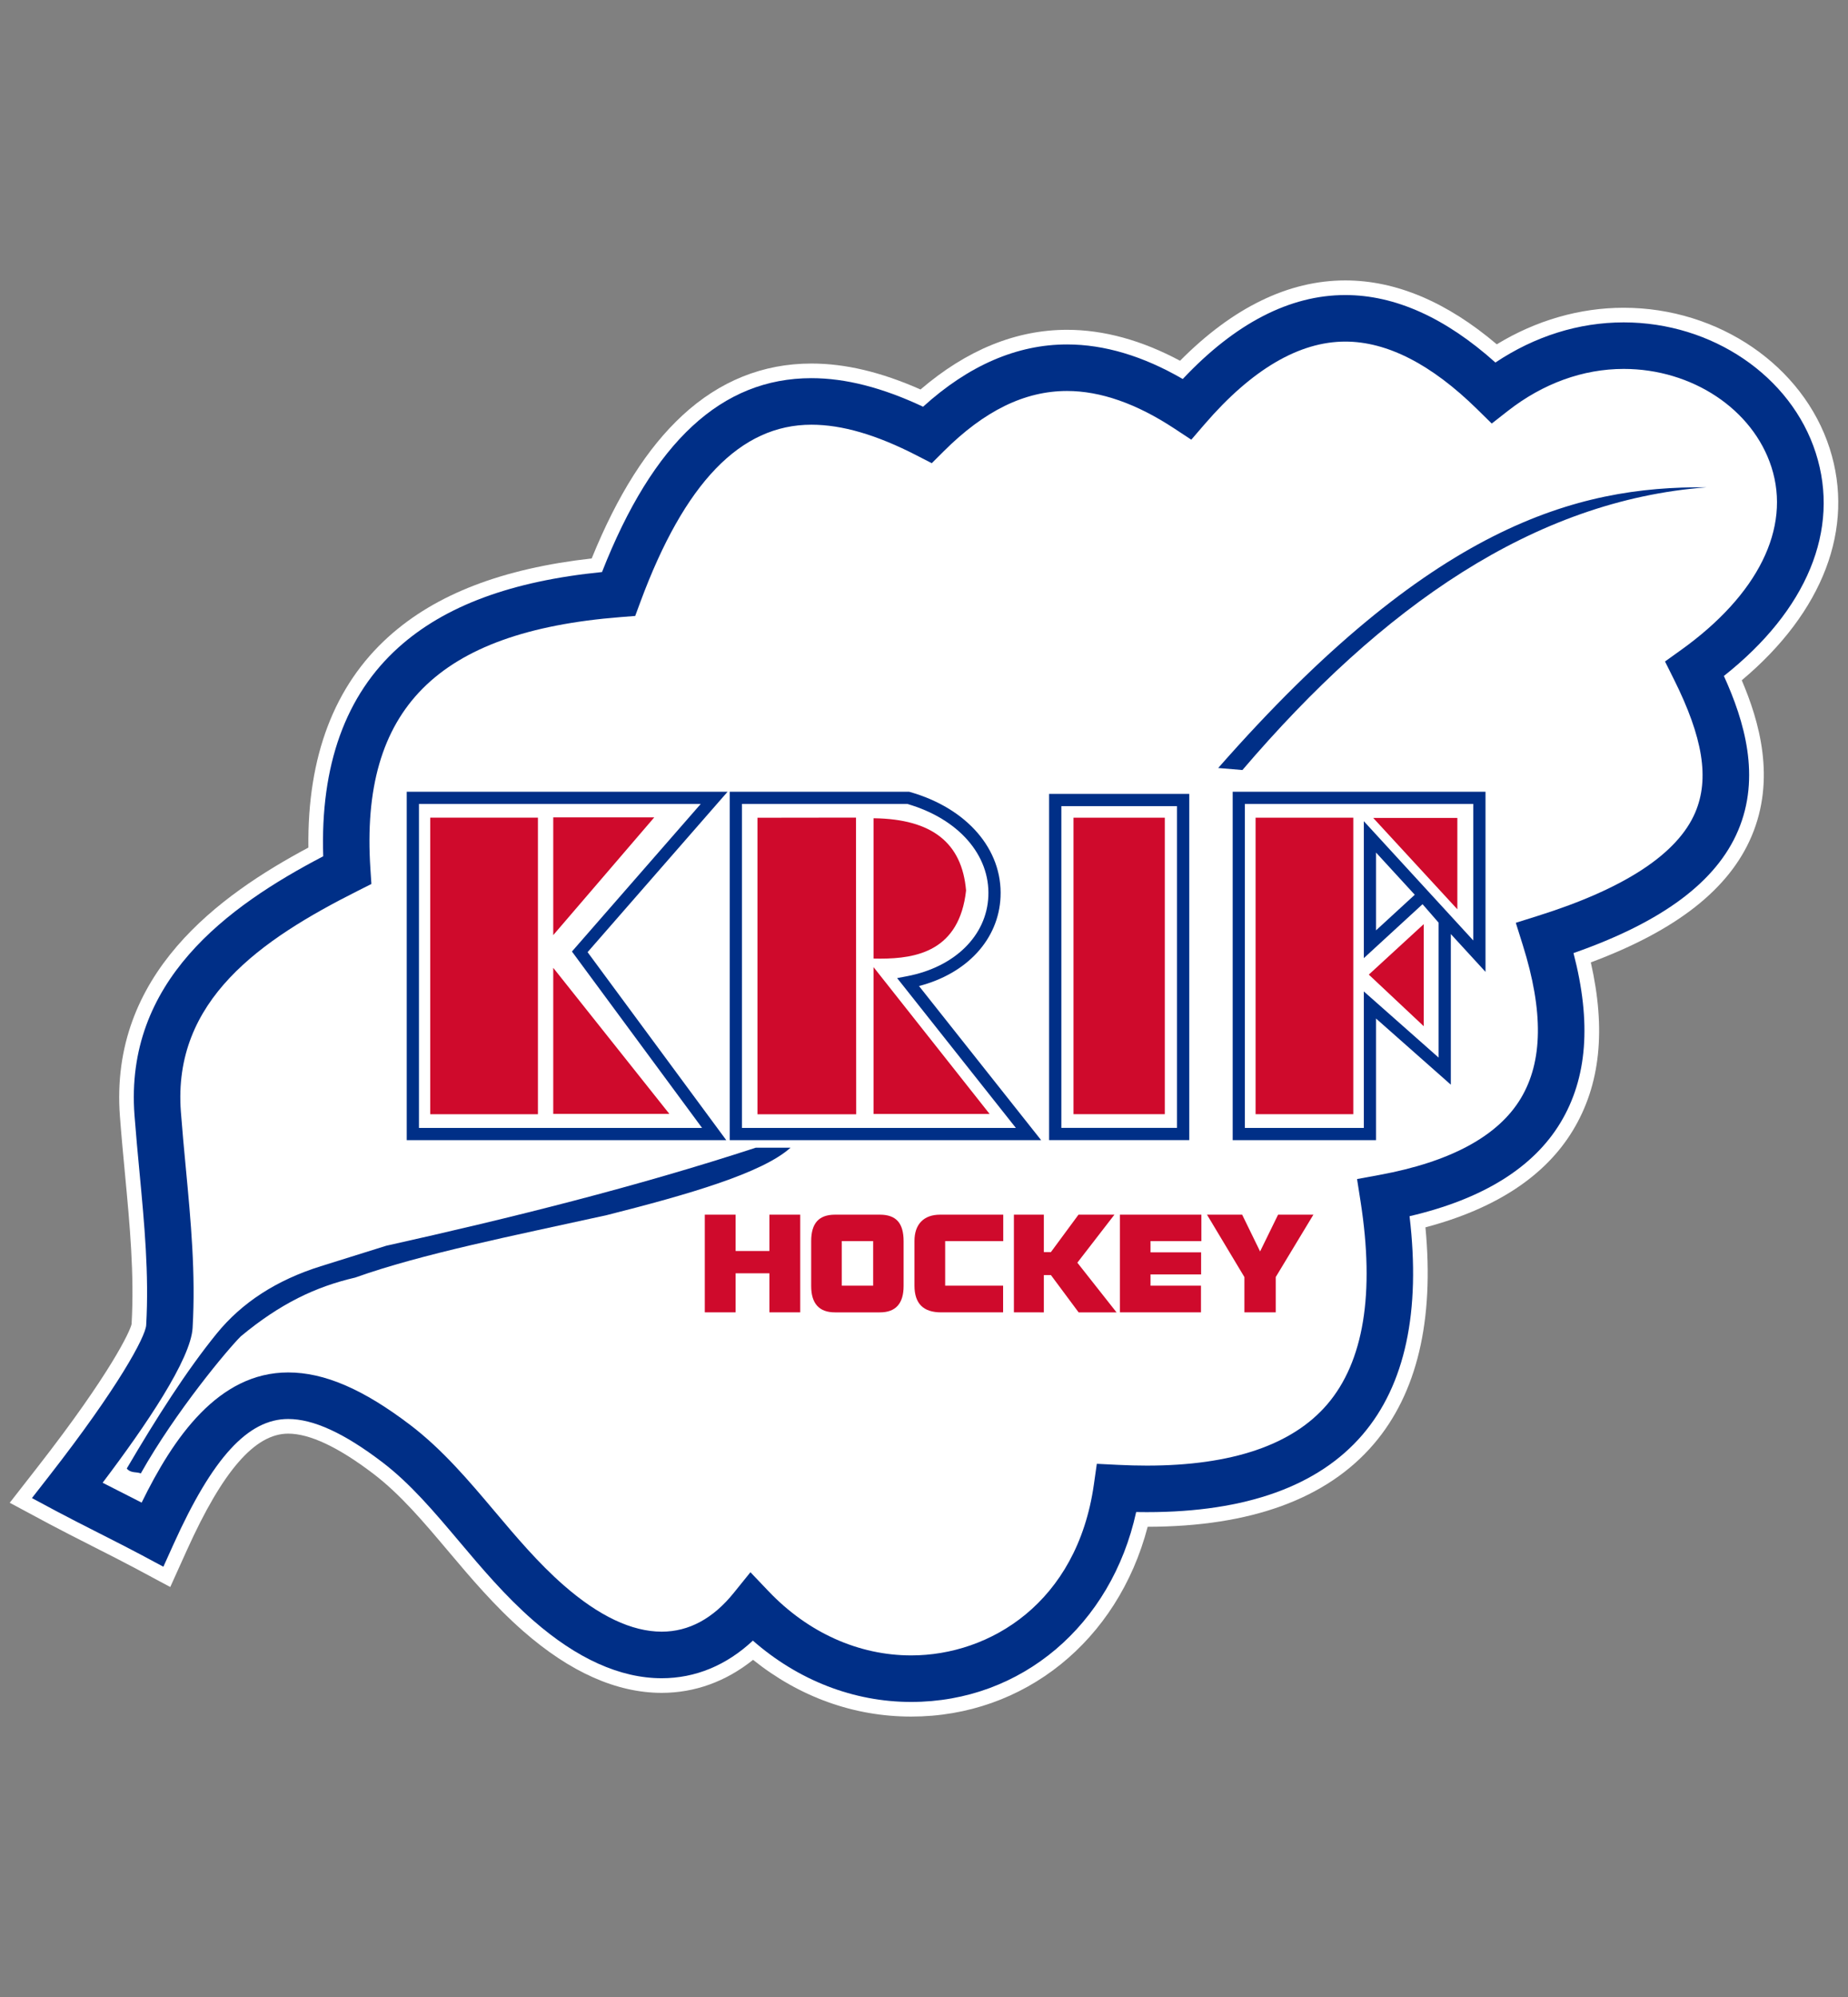 <?xml version="1.0" encoding="utf-8"?>
<!-- Generator: Adobe Illustrator 16.0.0, SVG Export Plug-In . SVG Version: 6.00 Build 0)  -->
<!DOCTYPE svg PUBLIC "-//W3C//DTD SVG 1.0//EN" "http://www.w3.org/TR/2001/REC-SVG-20010904/DTD/svg10.dtd">
<svg version="1.0" id="Layer_1" xmlns="http://www.w3.org/2000/svg" xmlns:xlink="http://www.w3.org/1999/xlink" x="0px" y="0px"
	 width="500px" height="540px" viewBox="0 0 500 540" enable-background="new 0 0 500 540" xml:space="preserve">
<rect x="0" y="0" width="500" height="540" fill="#808080" stroke="none"/>
<g>
	<g>
		<path fill="#FFFFFF" d="M363.989,75.827c-15.365,0-30.396,7.306-44.714,21.723c-10.385-5.555-20.653-8.367-30.564-8.367
			c-13.81,0-27.139,5.427-39.652,16.135c-10.666-4.717-20.347-7.015-29.523-7.015c-13.098,0-24.844,4.725-34.914,14.041
			c-9.49,8.78-17.527,21.443-24.529,38.66c-24.157,2.725-42.133,9.641-54.9,21.11c-14.75,13.251-22.063,32.442-21.752,57.074
			c-23.952,12.806-53.914,34.135-50.993,72.705c0.396,5.239,0.883,10.401,1.354,15.394c1.32,14.007,2.566,27.239,1.805,40.742
			c-0.328,1.744-5.497,13.106-25.488,38.735l-4.595,5.891l-2.888,3.703l4.14,2.218l6.586,3.527
			c2.957,1.584,7.204,3.741,11.312,5.828l0.421,0.215c3.946,2.001,8.416,4.27,11.308,5.817l5.935,3.178l3.729,1.996l1.743-3.855
			l2.771-6.133c9.706-21.482,18.411-31.486,27.395-31.486c5.834,0,13.588,3.652,23.046,10.855
			c7.293,5.556,13.564,12.987,20.204,20.857c6.19,7.336,12.573,14.901,20.4,21.745c12.623,11.041,25.213,16.639,37.42,16.639
			c8.934,0,17.407-3.075,24.702-8.932c12.564,10.052,27.289,15.345,42.789,15.345c30.568-0.002,55.914-20.492,63.979-51.325
			c27.929-0.039,48.504-7.561,61.166-22.356c11.699-13.67,16.4-33.377,13.99-58.615c19.032-5.032,32.46-13.864,39.942-26.287
			c7.368-12.229,8.948-27.093,4.802-45.355c23.185-8.646,37.428-19.822,43.493-34.105c6.603-15.549,2.089-31.063-2.652-42.179
			c22.034-18.475,30.698-41.188,23.786-62.699c-7.196-22.394-30.113-38.033-55.729-38.033c-11.891,0-23.7,3.408-34.34,9.885
			C391.442,81.636,377.667,75.827,363.989,75.827L363.989,75.827z"/>
		<path fill="#002F87" d="M246.534,460.216c-15.577,0-30.566-5.843-42.834-16.583c-7.137,6.678-15.554,10.17-24.657,10.17
			c-11.221,0-22.935-5.269-34.815-15.66c-7.606-6.65-13.894-14.104-19.976-21.313c-6.785-8.041-13.195-15.639-20.836-21.46
			c-10.308-7.85-18.63-11.664-25.443-11.664c-10.872,0-20.433,10.428-31,33.814l-2.771,6.133l-5.934-3.177
			c-2.89-1.548-7.208-3.74-11.384-5.858c-4.247-2.158-8.638-4.387-11.656-6.002l-6.586-3.528l4.595-5.891
			c18.896-24.224,26.088-37.695,26.313-40.842c0.79-13.828-0.473-27.241-1.811-41.439c-0.469-4.978-0.954-10.125-1.348-15.321
			c-2.741-36.198,25.05-56.474,51.06-70.051c-0.808-24.61,6.041-43.602,20.385-56.486c12.521-11.248,30.555-17.928,55.045-20.371
			c13.848-35.267,32.406-52.427,56.654-52.427c9.234,0,19.154,2.531,30.215,7.721c12.334-11.179,25.424-16.841,38.961-16.841
			c10.084,0,20.59,3.141,31.296,9.347c14.188-15.07,28.965-22.703,43.982-22.703c13.455,0,27.099,6.134,40.614,18.245
			c10.663-7.118,22.561-10.854,34.709-10.854c23.917,0,45.284,14.511,51.961,35.287c6.677,20.777-2.37,42.545-24.857,60.326
			c5.599,12.289,10.007,27.295,3.85,41.795c-5.883,13.854-20.479,24.725-44.538,33.137c4.894,18.779,3.733,33.816-3.505,45.829
			c-7.356,12.214-21.086,20.716-40.854,25.32c3.062,25.776-1.2,45.622-12.694,59.051c-11.91,13.916-31.544,20.971-58.358,20.973
			c-0.002,0-0.006,0-0.011,0c-0.954,0-1.923-0.01-2.903-0.026C300.729,439.375,276.393,460.214,246.534,460.216z"/>
	</g>
	<path fill="#FFFFFF" d="M203.038,425.14l4.951,5.189c10.648,11.157,24.337,17.302,38.545,17.302
		c21.321,0,44.868-14.264,49.414-46.128l0.811-5.681l5.73,0.285c2.675,0.132,5.304,0.2,7.815,0.2c0.004,0,0.008,0,0.011,0
		c22.97-0.002,39.387-5.579,48.796-16.571c9.86-11.521,12.891-29.979,9.005-54.86l-0.947-6.053l6.025-1.107
		c19.254-3.541,32.123-10.493,38.249-20.661c6.019-9.989,6.202-23.572,0.562-41.521l-1.887-6.003l6.003-1.887
		c23.491-7.382,37.812-16.797,42.562-27.982c3.871-9.117,2.083-20.218-5.796-35.992l-2.396-4.801l4.36-3.126
		c20.83-14.93,29.739-32.947,24.441-49.432c-5.023-15.634-21.464-26.553-39.979-26.553c-11.011,0-21.851,3.931-31.352,11.366
		l-4.352,3.404l-3.938-3.872c-12.349-12.135-24.353-18.288-35.683-18.288c-12.47,0-25.274,7.517-38.059,22.341l-3.608,4.186
		l-4.616-3.039c-10.213-6.723-19.967-10.131-28.995-10.131c-11.452,0-22.365,5.329-33.359,16.293l-3.245,3.235l-4.075-2.095
		c-10.881-5.595-20.202-8.313-28.496-8.313c-19.194,0-34.331,15.683-46.274,47.943l-1.396,3.771l-4.01,0.316
		c-49.614,3.923-70.476,24.896-67.639,68.002l0.273,4.16l-3.725,1.874c-26.189,13.179-50.109,29.536-47.823,59.729
		c0.385,5.083,0.864,10.172,1.327,15.093c1.384,14.688,2.69,28.559,1.846,43.342c-0.484,8.461-12.627,26.397-24.347,41.869
		c1.565,0.801,3.2,1.63,4.813,2.449c1.934,0.981,3.897,1.977,5.746,2.924c8.558-17.491,20.697-35.199,39.646-35.199
		c9.807,0,20.313,4.525,33.069,14.239c8.741,6.658,15.903,15.146,22.83,23.356c5.777,6.849,11.753,13.93,18.641,19.953
		c9.52,8.326,18.445,12.548,26.53,12.548c7.324,0,13.883-3.53,19.494-10.494L203.038,425.14z"/>
	<path fill-rule="evenodd" clip-rule="evenodd" fill="#002F87" d="M329.6,207.673c2.186,0.182,4.369,0.363,6.553,0.547
		c37.835-44.274,79.016-72.941,125.588-76.445C426.244,131.42,386.986,142.354,329.6,207.673"/>
	<path fill="#002F87" d="M196.498,308.304h-86.449v-94.217h86.813l-37.883,43.383L196.498,308.304z M113.352,305.001h76.604
		l-35.21-47.705l34.847-39.905h-76.241V305.001z"/>
	<path fill="#002F87" d="M281.689,308.304h-84.248v-94.217h48.51l0.222,0.063c15.473,4.397,25.104,15.537,24.536,28.381
		c-0.506,11.482-9.067,20.722-22.061,24.098L281.689,308.304z M200.744,305.001h74.113l-32.124-40.518l2.679-0.512
		c12.893-2.461,21.527-10.934,21.998-21.586c0.495-11.2-8.103-20.991-21.921-24.995h-44.745V305.001z"/>
	<path fill="#002F87" d="M321.768,308.296h-37.917v-93.62h37.917V308.296z M287.162,304.984h31.293v-86.999h-31.293V304.984z"/>
	<path fill="#002F87" d="M372.303,308.304h-38.786v-94.217h68.405v48.709l-9.383-10.22v40.731l-20.236-17.889V308.304z
		 M336.817,305.001H369V268.09l20.237,17.888v-36.481l-4.349-4.999L369,259.088v-37.031l29.62,32.259v-36.925h-61.803V305.001z
		 M372.303,230.537v21.034l10.479-9.622L372.303,230.537z"/>
	<path fill="#CF0A2C" d="M145.541,301.293h-29.132v-80.194h29.132V301.293z M116.834,300.867h28.281v-79.344h-28.281V300.867z"/>
	<rect x="116.624" y="221.317" fill-rule="evenodd" clip-rule="evenodd" fill="#CF0A2C" width="28.706" height="79.767"/>
	<path fill="#CF0A2C" d="M149.688,252.859v-31.833h27.327L149.688,252.859z M150.091,221.431v30.34l26.046-30.34H150.091z"/>
	<polygon fill-rule="evenodd" clip-rule="evenodd" fill="#CF0A2C" points="176.579,221.235 149.893,221.235 149.893,252.32 	"/>
	<path fill="#CF0A2C" d="M181.1,301.197h-31.412v-39.489L181.1,301.197z M150.091,300.796h30.173l-30.173-37.933V300.796z"/>
	<polygon fill-rule="evenodd" clip-rule="evenodd" fill="#CF0A2C" points="149.893,301.003 149.893,262.292 180.685,301.003 	"/>
	<path fill="#CF0A2C" d="M267.754,301.224h-31.409v-39.713L267.754,301.224z M236.748,300.822h30.174l-30.174-38.152V300.822z"/>
	<polygon fill-rule="evenodd" clip-rule="evenodd" fill="#CF0A2C" points="236.551,301.031 236.551,262.097 267.343,301.031 	"/>
	<path fill="#CF0A2C" d="M231.655,301.303h-26.712v-80.181l26.656-0.035v0.207L231.655,301.303z M205.357,300.89h25.883
		l-0.055-79.389l-25.828,0.034V300.89z"/>
	<polygon fill-rule="evenodd" clip-rule="evenodd" fill="#CF0A2C" points="205.15,221.335 205.15,301.101 231.447,301.101 
		231.393,221.3 	"/>
	<path fill="#CF0A2C" d="M238.114,259.226C238.113,259.226,238.113,259.226,238.114,259.226c-0.521,0-1.046-0.007-1.573-0.02
		l-0.196-0.005v-37.94l0.205,0.003c15.611,0.237,23.734,6.629,24.831,19.541C259.573,257.135,247.998,259.226,238.114,259.226z
		 M236.748,258.807c0.458,0.01,0.914,0.015,1.364,0.015c0,0,0.001,0,0.002,0c9.716,0,21.094-2.049,22.865-18.021
		c-1.072-12.571-8.999-18.843-24.231-19.129V258.807z"/>
	<path fill-rule="evenodd" clip-rule="evenodd" fill="#CF0A2C" d="M236.551,221.472c0,12.513,0,25.025,0,37.538
		c12.664,0.301,22.93-2.823,24.634-18.183C260.035,227.313,250.993,221.691,236.551,221.472"/>
	<path fill="#CF0A2C" d="M315.149,301.277h-24.698v-80.166h24.698V301.277z M290.848,300.884h23.907v-79.376h-23.907V300.884z"/>
	<rect x="290.654" y="221.301" fill-rule="evenodd" clip-rule="evenodd" fill="#CF0A2C" width="24.303" height="79.772"/>
	<path fill="#CF0A2C" d="M366.15,301.281h-26.437V221.11h26.437V301.281z M340.114,300.88h25.635v-79.368h-25.635V300.88z"/>
	<rect x="339.919" y="221.317" fill-rule="evenodd" clip-rule="evenodd" fill="#CF0A2C" width="26.036" height="79.767"/>
	<path fill="#CF0A2C" d="M385.214,277.497l-14.866-13.957l0.16-0.147l14.706-13.507V277.497z M370.94,263.543l13.87,13.021v-25.761
		L370.94,263.543z"/>
	<polygon fill-rule="evenodd" clip-rule="evenodd" fill="#CF0A2C" points="370.649,263.548 385.019,250.351 385.019,277.038 	"/>
	<path fill="#CF0A2C" d="M394.305,245.876l-22.769-24.708h22.769V245.876z M372.457,221.572l21.444,23.271v-23.271H372.457z"/>
	<polygon fill-rule="evenodd" clip-rule="evenodd" fill="#CF0A2C" points="372.001,221.376 394.108,221.376 394.108,245.365 	"/>
	<path fill-rule="evenodd" clip-rule="evenodd" fill="#002F87" d="M213.888,310.342c-3.131,0-6.263,0-9.394,0
		c-32.354,10.564-65.96,18.939-100.018,26.523c-5.895,1.841-11.786,3.686-17.682,5.529c-11.945,3.737-21.34,9.814-28.182,18.232
		c-8.104,9.972-16.208,22.666-24.314,36.47c1.106,1.346,2.69,0.832,3.795,1.327c9.411-16.724,23.654-33.726,27.076-37.085
		c10.685-8.87,20.252-13.4,30.934-15.877c17.996-6.42,42.805-11.318,68.052-16.882C186.285,322.987,206.262,317.212,213.888,310.342
		"/>
	<path fill-rule="evenodd" clip-rule="evenodd" fill="#CF0A2C" d="M336.689,354.873v-9.547l-10.12-16.872h9.512l4.854,9.944
		l4.868-9.944h9.555l-10.193,16.872v9.547H336.689z M303.014,354.873v-26.419h22.034v7.15h-13.764v3.035h13.692v5.978h-13.692v3.037
		h13.656v7.219H303.014z M274.324,354.873v-26.419h8.1v10.116h1.914l7.463-10.116h9.722l-10.033,12.981l10.604,13.438h-10.257
		l-7.499-10.086h-1.914v10.086H274.324z M254.637,354.873c-2.417,0-4.222-0.6-5.417-1.797c-1.197-1.197-1.799-3.006-1.799-5.422
		v-12.05c0-2.292,0.608-4.057,1.815-5.293c1.21-1.24,2.931-1.857,5.157-1.857h17.048v7.15h-15.714v12.05h15.678v7.219H254.637z
		 M227.746,347.654h8.5v-12.05h-8.5V347.654z M244.48,347.759c0,2.359-0.536,4.132-1.604,5.329c-1.073,1.19-2.67,1.785-4.804,1.785
		h-12.155c-2.146,0-3.755-0.595-4.828-1.785c-1.078-1.197-1.615-2.97-1.615-5.329v-12.154c0-2.418,0.531-4.217,1.586-5.389
		c1.062-1.172,2.677-1.762,4.857-1.762h12.155c2.188,0,3.802,0.584,4.845,1.745c1.044,1.161,1.563,2.966,1.563,5.405V347.759z
		 M190.691,354.873v-26.419h8.341v9.826h9.138v-9.826h8.341v26.419h-8.341v-10.568h-9.138v10.568H190.691z"/>
</g>
</svg>
